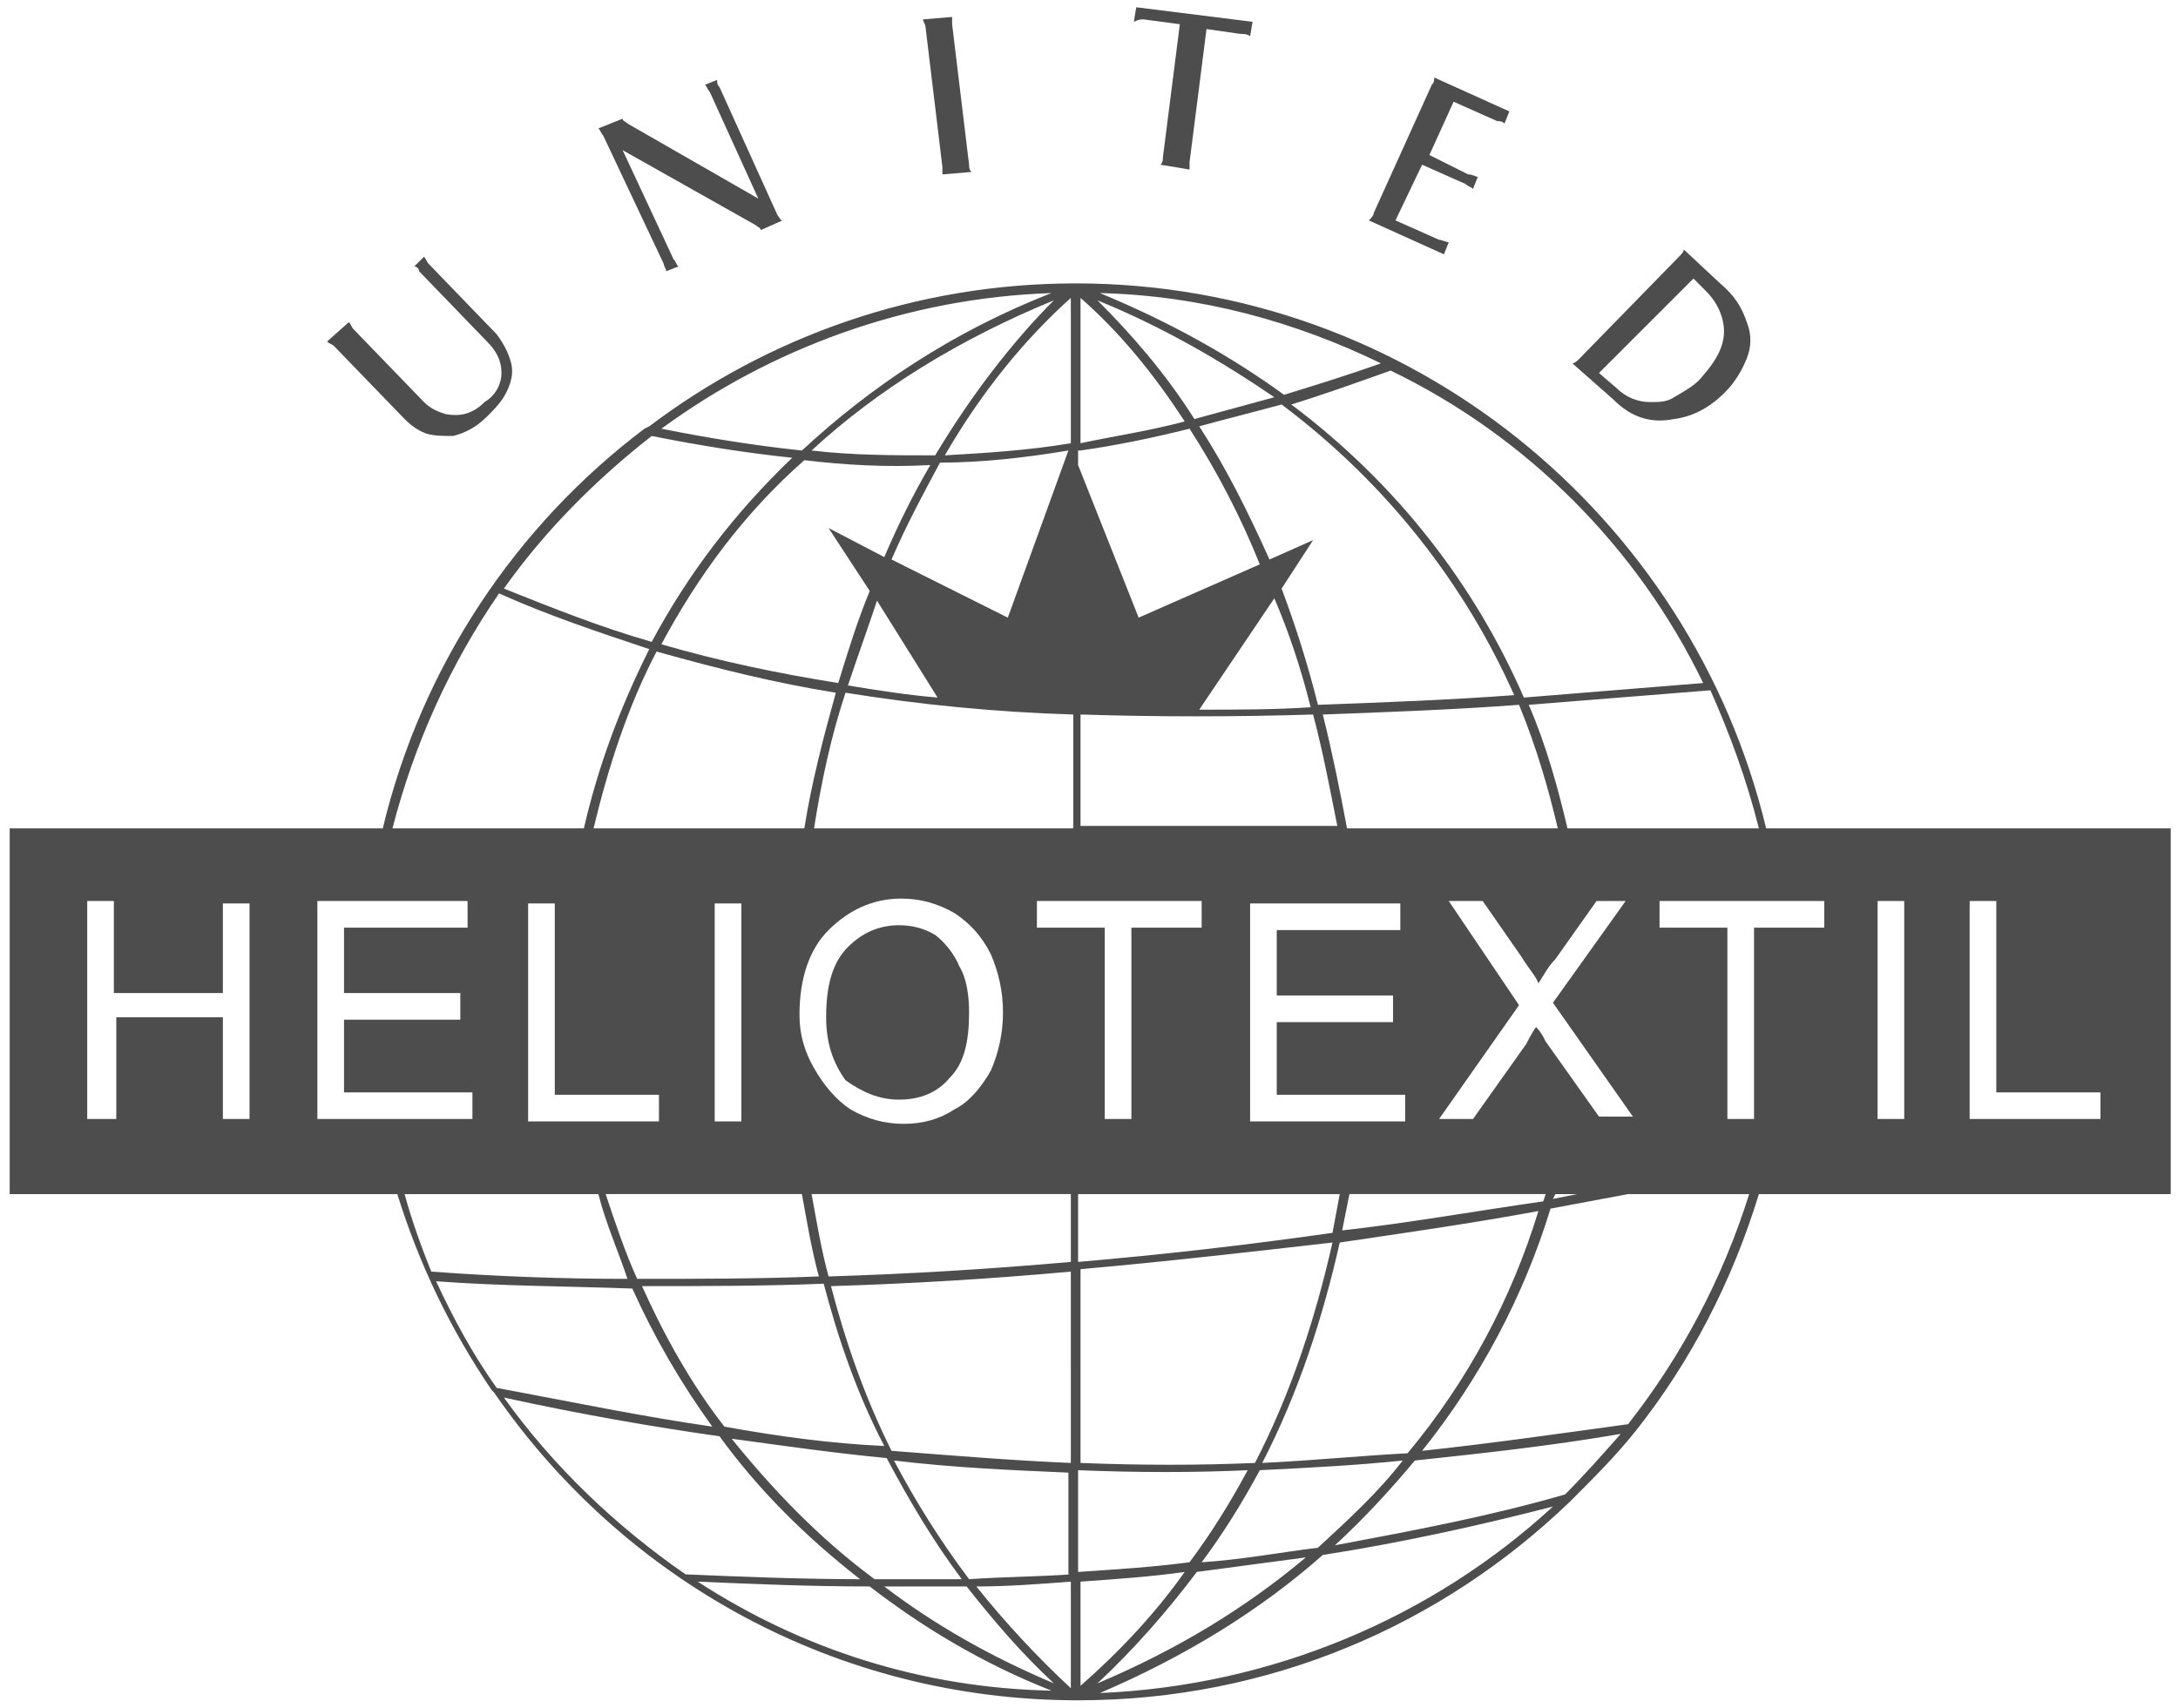 <?xml version="1.0" encoding="utf-8"?>
<!-- Generator: Adobe Illustrator 22.1.0, SVG Export Plug-In . SVG Version: 6.00 Build 0)  -->
<svg version="1.1" id="Camada_1" xmlns="http://www.w3.org/2000/svg" xmlns:xlink="http://www.w3.org/1999/xlink" x="0px" y="0px"
	 viewBox="0 0 89.9 70.5" style="enable-background:new 0 0 89.9 70.5;" xml:space="preserve">
<style type="text/css">
	.st0{fill:#4D4D4D;}
</style>
<g>
	<path class="st0" d="M37.1,45.4c0.9,0,1.6-0.3,2.1-0.9c0.6-0.6,0.8-1.5,0.8-2.7c0-0.7-0.1-1.4-0.4-1.9c-0.2-0.5-0.6-1-1-1.3
		c-0.5-0.3-1-0.4-1.5-0.4c-0.8,0-1.5,0.3-2.1,0.9c-0.6,0.6-0.9,1.5-0.9,2.9c0,1.1,0.3,1.9,0.8,2.6C35.6,45.1,36.3,45.4,37.1,45.4z"
		/>
	<path class="st0" d="M69.1,17.3c0.8-0.1,1.5-0.5,2.1-1.1c0.4-0.4,0.7-0.9,0.9-1.4c0.2-0.5,0.2-1,0-1.5c-0.2-0.6-0.5-1.1-1.1-1.6
		l-1.5-1.4c0,0.1-0.1,0.2-0.2,0.3l-4.1,4.2C65.1,14.9,65,15,64.9,15l1.7,1.5C67.3,17.2,68.1,17.5,69.1,17.3z M69.9,11.5l0.5,0.5
		c0.4,0.4,0.6,0.8,0.7,1.2c0.2,0.8-0.1,1.5-0.8,2.3c-0.3,0.4-0.7,0.6-1.2,0.9c-0.3,0.2-0.6,0.2-1,0.2c-0.5,0-1-0.2-1.4-0.6l-0.7-0.6
		L69.9,11.5z"/>
	<path class="st0" d="M72.9,34.2c-3.1-12.9-14.7-22.5-28.5-22.5c-6.6,0-12.7,2.2-17.6,5.9l-0.2,0.1c-5.3,4-9.2,9.8-10.8,16.5H0.4
		v15.1h16c0.9,2.9,2.2,5.6,3.9,8.1l0.1,0.1c5.3,7.7,14.1,12.7,24.1,12.7c7.9,0,15-3.1,20.3-8.2l0.1-0.1c0.9-0.9,1.8-1.8,2.6-2.8
		c2.3-2.9,4-6.2,5.1-9.8h17V34.2H72.9z M72.6,34.2h-7.9c-0.4-1.7-0.9-3.5-1.6-5.1c2.5-0.2,5-0.4,7.5-0.6
		C71.4,30.3,72.1,32.2,72.6,34.2z M63.8,43c-0.1-0.2-0.2-0.4-0.4-0.6c-0.2,0.3-0.3,0.5-0.4,0.7l-2.2,3.1h-1.4l3.3-4.7l-2.9-4.3h1.4
		l1.6,2.3c0.3,0.5,0.6,0.8,0.7,1.1c0.2-0.3,0.4-0.7,0.7-1l1.7-2.4h1.2l-3,4.2l3.3,4.7H66L63.8,43z M65.1,49.3l-1,0.2l0.1-0.2H65.1z
		 M52.9,24.3l1.3-2l-1.8,0.8c-0.9-2-1.8-3.8-2.9-5.5c1.1-0.3,2.3-0.6,3.4-0.9c4.4,3.3,7.6,7.5,9.6,12c-2.7,0.2-5.4,0.3-8.1,0.4
		C54,27.5,53.5,25.9,52.9,24.3z M54.1,29.2c-1.5,0.1-3.1,0.1-4.6,0.1l3.1-4.6C53.2,26.1,53.7,27.6,54.1,29.2z M62.7,29.1
		c0.7,1.7,1.2,3.4,1.6,5.1h-8.7c-0.3-1.6-0.6-3.1-1-4.7C57.3,29.4,60,29.3,62.7,29.1z M57.8,37.3v1.1h-5.1v2.7h4.8v1.1h-4.8v3H58
		v1.1h-6.4v-9H57.8z M55.3,49.3c-0.1,0.5-0.2,1.1-0.3,1.6c-3.5,0.5-7,0.9-10.5,1.2v-2.8H55.3z M55,51.3c-0.7,3.1-1.7,6.2-3.2,9.1
		c-2.3,0.1-4.7,0.1-7.2,0v-8C48,52.1,51.5,51.7,55,51.3z M51.5,60.7c-0.7,1.3-1.5,2.6-2.4,3.8c-1.5,0.2-3.1,0.3-4.6,0.4v-4.2
		C47,60.8,49.3,60.8,51.5,60.7z M52,60.7c2-0.1,4-0.2,5.9-0.4c-1,1.3-2.2,2.4-3.5,3.6c-1.6,0.2-3.2,0.5-4.8,0.6
		C50.5,63.3,51.3,62,52,60.7z M52.1,60.4c1.5-2.9,2.5-6,3.2-9.1c2.7-0.4,5.5-0.8,8.2-1.3c-1.1,3.6-2.9,7-5.4,10
		C56.2,60.1,54.2,60.3,52.1,60.4z M55.4,50.8c0.1-0.5,0.2-1,0.3-1.5h8.1l-0.1,0.3C60.9,50,58.1,50.5,55.4,50.8z M70.3,28.2
		c-2.5,0.2-4.9,0.4-7.4,0.6c-2-4.6-5.2-8.8-9.6-12.1c1.3-0.4,2.7-0.9,4.1-1.4C63,18,67.6,22.6,70.3,28.2z M57,15
		c-1.4,0.5-2.7,0.9-4,1.3c-2.2-1.6-4.7-3-7.6-4.2C49.6,12.2,53.5,13.3,57,15z M52.6,16.4c-1.1,0.3-2.2,0.6-3.3,0.9
		c-1.2-1.9-2.6-3.5-4-4.9C48,13.5,50.4,14.9,52.6,16.4z M44.6,12.3c1.6,1.4,3,3.1,4.3,5.1c-1.5,0.4-2.9,0.6-4.3,0.9V12.3z
		 M44.6,18.6c1.4-0.2,2.9-0.5,4.5-0.9c1.1,1.7,2.1,3.6,2.9,5.6l-5,2.2l-2.5-6.3V18.6z M44.6,29.5c3.2,0.1,6.4,0.1,9.6,0
		c0.4,1.5,0.7,3.1,1,4.6H44.6V29.5z M29.9,58.9c-1.4-1.8-2.5-3.8-3.4-5.8c2.5,0,5,0,7.5-0.1c0.6,2.3,1.4,4.6,2.5,6.7
		C34.3,59.6,32.1,59.3,29.9,58.9z M36.6,60.2c0.9,1.7,1.9,3.4,3.1,5c-1.2,0-2.4,0-3.6,0c-2.3-1.7-4.2-3.7-5.9-5.8
		C32.4,59.7,34.5,60,36.6,60.2z M26.3,52.8c-0.5-1.1-0.9-2.3-1.3-3.5h8.1c0.2,1.1,0.4,2.3,0.7,3.4C31.3,52.8,28.8,52.8,26.3,52.8z
		 M27.2,45.2v1.1h-5.4v-9h1.1v7.9H27.2z M36.8,23.1c0.6-1.4,1.3-2.7,2-4c1.7,0,3.5-0.2,5.3-0.5l-2.5,6.9L36.8,23.1z M38.7,28.8
		c-1.2-0.1-2.5-0.3-3.7-0.5c0.4-1.2,0.8-2.3,1.2-3.5L38.7,28.8z M36.5,23l-2.3-1.2l1.7,2.6c-0.5,1.2-0.9,2.5-1.3,3.8
		c-2.5-0.4-4.9-0.9-7.3-1.6c1.5-2.8,3.4-5.4,5.9-7.6c1.7,0.2,3.4,0.3,5.2,0.2C37.7,20.4,37.1,21.6,36.5,23z M34.5,28.6
		c-0.5,1.8-1,3.7-1.3,5.6h-8.7c0.6-2.5,1.4-5,2.6-7.3C29.6,27.6,32,28.2,34.5,28.6z M30.6,37.3v9h-1.1v-9H30.6z M33,41.9
		c0-1.5,0.4-2.7,1.2-3.5c0.8-0.8,1.8-1.3,3-1.3c0.8,0,1.5,0.2,2.2,0.6c0.6,0.4,1.1,0.9,1.5,1.7c0.3,0.7,0.5,1.5,0.5,2.4
		c0,0.9-0.2,1.7-0.5,2.4c-0.4,0.7-0.9,1.3-1.5,1.6c-0.6,0.4-1.3,0.6-2.1,0.6c-0.8,0-1.5-0.2-2.2-0.6c-0.6-0.4-1.1-1-1.5-1.7
		C33.2,43.4,33,42.7,33,41.9z M33.6,34.2c0.3-1.9,0.7-3.8,1.3-5.6c3.1,0.5,6.2,0.8,9.4,0.9v4.7H33.6z M39,18.8
		c1.5-2.6,3.3-4.8,5.2-6.5v6C42.4,18.6,40.7,18.7,39,18.8z M38.6,18.8c-1.7,0-3.4,0-5.1-0.2c2.7-2.5,6.1-4.6,10-6.2
		C41.8,14.1,40.1,16.3,38.6,18.8z M43.4,12.1c-4.1,1.6-7.5,3.9-10.3,6.5c-1.9-0.2-3.8-0.5-5.8-0.9C31.8,14.4,37.4,12.3,43.4,12.1z
		 M26.9,18c2,0.4,3.9,0.7,5.8,0.9c-2.4,2.3-4.3,4.8-5.8,7.6c-2.1-0.6-4.1-1.4-6.1-2.2C22.5,21.9,24.6,19.8,26.9,18z M20.6,24.5
		c2,0.9,4.1,1.6,6.2,2.3c-1.2,2.4-2.1,4.8-2.7,7.4h-7.9C17.1,30.7,18.6,27.4,20.6,24.5z M10.4,46.2H9.2V42H4.8v4.2H3.6v-9h1.1V41
		h4.5v-3.7h1.1V46.2z M13.1,46.2v-9h6.2v1.1h-5.1v2.7H19v1.1h-4.8v3h5.3v1.1H13.1z M16.7,49.3h8c0.3,1.2,0.8,2.3,1.2,3.5
		c-2.7,0-5.4-0.1-8.1-0.3C17.4,51.5,17,50.4,16.7,49.3z M18,52.9c2.7,0.2,5.4,0.2,8.1,0.3c0.9,2,2,3.9,3.3,5.7
		c-2.8-0.4-5.7-1-8.9-1.6C19.5,55.9,18.7,54.4,18,52.9z M20.8,57.7c3.2,0.7,6.1,1.2,8.9,1.6c1.6,2.2,3.5,4.1,5.8,5.9
		c-2.3,0-4.9-0.1-7.2-0.2C25.4,63,22.8,60.5,20.8,57.7z M28.8,65.3c2.3,0.1,4.7,0.2,7.1,0.2c2.2,1.7,4.7,3.2,7.5,4.3
		C38.1,69.7,33.1,68.1,28.8,65.3z M36.5,65.5c1.1,0,2.3,0,3.4,0c1.1,1.4,2.3,2.8,3.6,4C40.9,68.4,38.6,67.1,36.5,65.5z M44.2,69.7
		c-1.4-1.3-2.7-2.7-3.9-4.2c1.3,0,2.6-0.1,3.9-0.2V69.7z M44.2,65c-1.4,0.1-2.8,0.1-4.2,0.2c-1.2-1.6-2.2-3.2-3.1-4.9
		c2.5,0.3,4.9,0.4,7.2,0.5V65z M44.2,60.4c-2.4-0.1-4.8-0.3-7.4-0.5c-1.1-2.2-1.9-4.5-2.5-6.8c3.3-0.1,6.6-0.3,9.9-0.6V60.4z
		 M44.2,52.1c-3.4,0.3-6.7,0.5-10,0.6c-0.3-1.1-0.5-2.3-0.7-3.4h10.7V52.1z M42.8,38.3v-1.1h6.8v1.1h-2.9v7.9h-1.1v-7.9H42.8z
		 M44.6,65.3c1.4-0.1,2.9-0.2,4.3-0.4c-1.2,1.7-2.7,3.3-4.3,4.7V65.3z M49.4,64.9c1.5-0.2,3-0.4,4.5-0.6c-2.5,2.1-5.3,3.8-8.6,5.2
		C46.8,68.1,48.2,66.5,49.4,64.9z M45.4,69.9c3.5-1.5,6.6-3.4,9.2-5.7c3.2-0.5,6.4-1.2,9.5-2C59.1,66.8,52.5,69.6,45.4,69.9z
		 M64.6,61.7c-3.1,0.9-6.3,1.5-9.5,2.1c1.2-1.1,2.3-2.3,3.3-3.5c2.8-0.3,5.6-0.6,8.5-1.1C66.1,60.1,65.4,60.9,64.6,61.7z M67.2,58.8
		c-2.9,0.4-5.7,0.8-8.5,1.1c2.4-3,4.2-6.4,5.3-10c1.1-0.2,2.1-0.4,3.2-0.6h5C71.1,52.8,69.4,56,67.2,58.8z M75.3,38.3h-2.9v7.9h-1.1
		v-7.9h-2.8v-1.1h6.8V38.3z M78.6,46.2h-1.1v-9h1.1V46.2z M86.7,46.2h-5.4v-9h1.1v7.9h4.3V46.2z"/>
	<path class="st0" d="M47.2,0.8L48.7,1L48,6.5c0,0.1,0,0.2-0.1,0.3L49.1,7c0-0.1,0-0.2,0-0.3l0.7-5.5l1.4,0.2c0.1,0,0.3,0,0.4,0.1
		l0.1-0.6l-4.8-0.6l-0.1,0.6C47,0.8,47.1,0.8,47.2,0.8z"/>
	<path class="st0" d="M59.8,10c-0.1,0-0.3-0.1-0.4-0.1l-1.8-0.8l1.1-2.3l1.8,0.8c0.1,0.1,0.2,0.1,0.3,0.2l0.2-0.5
		c-0.1,0-0.2-0.1-0.4-0.1L59,6.4l1-2.2l1.8,0.8C61.9,5,62,5,62.1,5.1l0.2-0.5l-3.1-1.4c0,0.1,0,0.2-0.1,0.3l-2.4,5.3
		c0,0.1-0.1,0.2-0.2,0.3l3.1,1.4L59.8,10z"/>
	<path class="st0" d="M38.9,6.9c0,0.1,0,0.2,0,0.3l1.2-0.1C40,7,40,6.9,40,6.8L39.3,1c0-0.1,0-0.2,0-0.3l-1.2,0.1
		c0,0.1,0.1,0.2,0.1,0.3L38.9,6.9z"/>
	<path class="st0" d="M27.4,10.9c0,0.1,0.1,0.2,0.1,0.3L28,11c-0.1-0.1-0.1-0.2-0.2-0.3l-2.1-4.5l5.5,3.1c0.1,0.1,0.2,0.1,0.2,0.2
		l0.9-0.4c-0.1,0-0.1-0.1-0.2-0.2l-2.4-5.3c-0.1-0.1-0.1-0.2-0.1-0.3l-0.5,0.2c0.1,0.1,0.1,0.2,0.2,0.3l2,4.4l-5.4-3.1
		C25.8,5,25.7,5,25.7,4.9l-1,0.4c0.1,0.1,0.1,0.2,0.2,0.3L27.4,10.9z"/>
	<path class="st0" d="M16.7,17.3c0.3,0.3,0.6,0.5,0.9,0.6c0.3,0.1,0.7,0.1,1.1,0.1c0.4-0.1,0.9-0.3,1.4-0.8c0.3-0.3,0.6-0.6,0.8-1
		c0.2-0.4,0.3-0.8,0.2-1.2c-0.1-0.4-0.3-0.8-0.6-1.2l-2.8-2.9c-0.1-0.1-0.1-0.2-0.2-0.3L17.1,11c0.1,0,0.2,0.1,0.2,0.2l2.8,2.9
		c0.4,0.4,0.6,0.8,0.6,1.3c0,0.4-0.2,0.9-0.7,1.2c-0.5,0.5-1,0.6-1.6,0.5c-0.3-0.1-0.6-0.2-0.9-0.5l-2.9-3c-0.1-0.1-0.1-0.2-0.2-0.3
		l-0.9,0.8c0.1,0.1,0.2,0.1,0.3,0.2L16.7,17.3z"/>
</g>
</svg>
